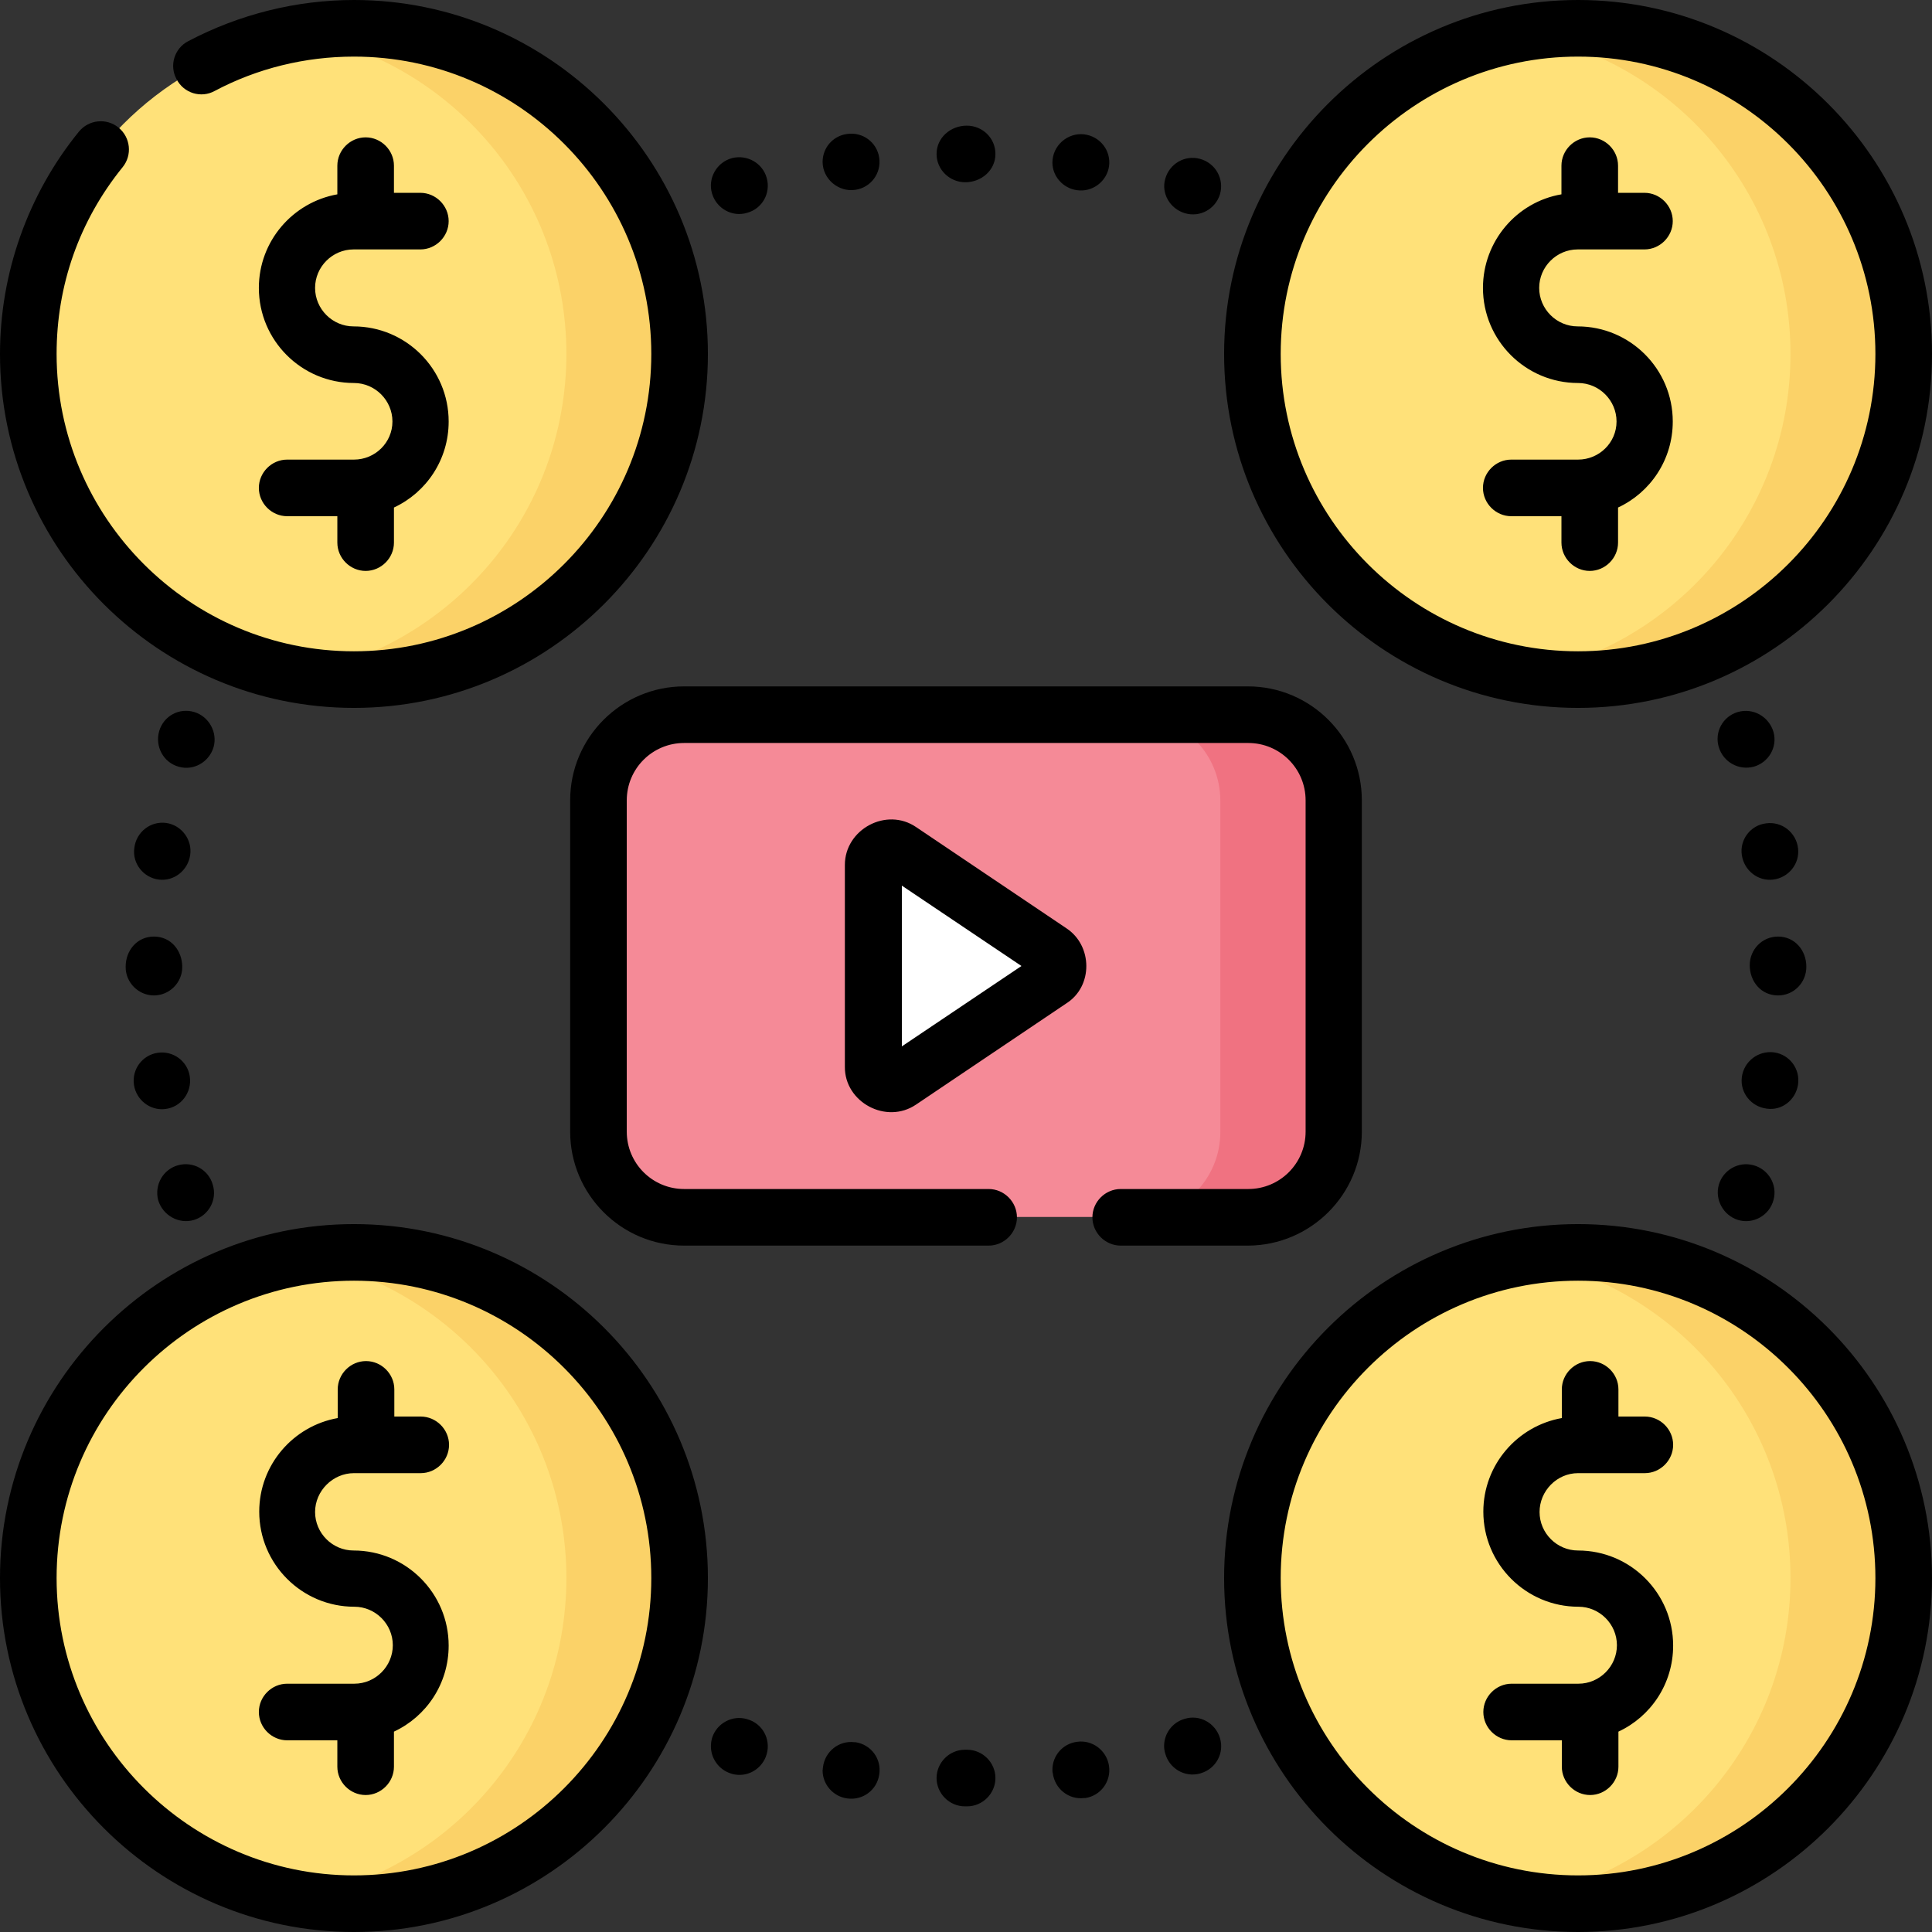 <?xml version="1.0" encoding="utf-8"?>
<!-- Generator: Adobe Illustrator 21.1.0, SVG Export Plug-In . SVG Version: 6.00 Build 0)  -->
<svg version="1.1" id="Capa_1" xmlns="http://www.w3.org/2000/svg" xmlns:xlink="http://www.w3.org/1999/xlink" x="0px" y="0px"
	 viewBox="0 0 512 512" style="enable-background:new 0 0 512 512;" xml:space="preserve">
<rect x="0" y="0" width="512" height="512" fill="#333333" stroke="none"/>
<style type="text/css">
	.st0{fill:#F58A97;}
	.st1{fill:#F07281;}
	.st2{fill:#FFFFFF;}
	.st3{fill:#FFE179;}
	.st4{fill:#FBD268;}
</style>
<g>
	<g>
		<g>
			<g>
				<path class="st0" d="M330.7,322.5H181.3c-12.5,0-22.7-10.1-22.7-22.7v-87.8c0-12.5,10.1-22.7,22.7-22.7h149.5
					c12.5,0,22.7,10.1,22.7,22.7v87.8C353.4,312.4,343.2,322.5,330.7,322.5z"/>
				<path class="st1" d="M330.7,189.5h-30c12.5,0,22.7,10.1,22.7,22.7v87.8c0,12.5-10.1,22.7-22.7,22.7h30
					c12.5,0,22.7-10.1,22.7-22.7v-87.8C353.4,199.6,343.2,189.5,330.7,189.5z"/>
				<path class="st2" d="M278.5,259.8l-39.8,26.8c-3.1,2.1-7.2-0.1-7.2-3.8v-53.5c0-3.7,4.1-5.9,7.2-3.8l39.8,26.8
					C281.2,254,281.2,258,278.5,259.8L278.5,259.8z"/>
			</g>
		</g>
		<g>
			<circle class="st3" cx="418.2" cy="418.2" r="86.3"/>
			<path class="st4" d="M418.2,331.9c-5.1,0-10.1,0.5-15,1.3c40.5,7.1,71.3,42.4,71.3,85s-30.8,77.9-71.3,85c4.9,0.9,9.9,1.3,15,1.3
				c47.7,0,86.3-38.6,86.3-86.3S465.9,331.9,418.2,331.9z"/>
		</g>
		<g>
			<circle class="st3" cx="93.8" cy="418.2" r="86.3"/>
			<path class="st4" d="M93.8,331.9c-5.1,0-10.1,0.5-15,1.3c40.5,7.1,71.3,42.4,71.3,85s-30.8,77.9-71.3,85c4.9,0.9,9.9,1.3,15,1.3
				c47.7,0,86.3-38.6,86.3-86.3S141.5,331.9,93.8,331.9z"/>
		</g>
		<g>
			<circle class="st3" cx="418.2" cy="93.8" r="86.3"/>
			<path class="st4" d="M418.2,7.5c-5.1,0-10.1,0.5-15,1.3c40.5,7.1,71.3,42.4,71.3,85s-30.8,77.9-71.3,85c4.9,0.9,9.9,1.3,15,1.3
				c47.7,0,86.3-38.6,86.3-86.3S465.9,7.5,418.2,7.5z"/>
		</g>
		<g>
			<circle class="st3" cx="93.8" cy="93.8" r="86.3"/>
			<path class="st4" d="M93.8,7.5c-5.1,0-10.1,0.5-15,1.3c40.5,7.1,71.3,42.4,71.3,85s-30.8,77.9-71.3,85c4.9,0.9,9.9,1.3,15,1.3
				c47.7,0,86.3-38.6,86.3-86.3S141.5,7.5,93.8,7.5z"/>
		</g>
	</g>
	<path d="M285.4,50.4c4.1,0.6,7.9-2.3,8.5-6.3c0.6-4.2-2.4-8-6.6-8.5c-4.4-0.5-8.4,3-8.4,7.5C278.9,46.7,281.7,49.9,285.4,50.4z
		 M93.8,121.8H76.1c-4.1,0-7.5,3.4-7.5,7.5c0,4.1,3.4,7.5,7.5,7.5h13.3v7c0,4.1,3.4,7.5,7.5,7.5s7.5-3.4,7.5-7.5v-9.3
		c8.6-4,14.5-12.7,14.5-22.8c0-13.9-11.3-25.2-25.2-25.2c-5.6,0-10.2-4.6-10.2-10.2s4.6-10.2,10.2-10.2h17.7c4.1,0,7.5-3.4,7.5-7.5
		s-3.4-7.5-7.5-7.5h-7v-7.2c0-4.1-3.4-7.5-7.5-7.5s-7.5,3.4-7.5,7.5v7.6c-11.8,2.1-20.8,12.4-20.8,24.8c0,13.9,11.3,25.2,25.2,25.2
		c5.6,0,10.2,4.6,10.2,10.2S99.4,121.8,93.8,121.8z M255.8,48.3c4.3,0,8-3.2,8-7.5c0-4.2-3.4-7.5-7.6-7.5c-4.3,0-8,3.2-8,7.5
		C248.2,45,251.7,48.3,255.8,48.3z M198,56.4c4-1.1,6.3-5.2,5.2-9.2c-1.1-4-5.2-6.3-9.2-5.3c-4.1,1.1-6.5,5.4-5.3,9.4
		C189.9,55.3,194.1,57.6,198,56.4L198,56.4z M226.7,50.3c4.1-0.6,6.9-4.4,6.3-8.5c-0.6-4.1-4.4-6.9-8.5-6.3
		c-3.8,0.5-6.5,3.7-6.5,7.4C218,47.4,222.2,51,226.7,50.3L226.7,50.3z M93.8,187.6c51.7,0,93.8-42.1,93.8-93.8S145.5,0,93.8,0
		C78.5,0,63.4,3.8,49.9,10.9c-3.7,1.9-5.1,6.5-3.1,10.1c1.9,3.7,6.5,5.1,10.1,3.1c11.3-6,24-9.1,36.9-9.1
		c43.5,0,78.8,35.4,78.8,78.8c0,43.5-35.4,78.8-78.8,78.8c-43.5,0-78.8-35.4-78.8-78.8c0-18.2,6-35.3,17.5-49.5
		c2.6-3.2,2.1-7.9-1.1-10.5c-3.2-2.6-7.9-2.1-10.5,1.1C7.4,51.5,0,72.4,0,93.8C0,145.6,42.1,187.6,93.8,187.6L93.8,187.6z
		 M418.2,121.8h-17.7c-4.1,0-7.5,3.4-7.5,7.5s3.4,7.5,7.5,7.5h13.3v7c0,4.1,3.4,7.5,7.5,7.5s7.5-3.4,7.5-7.5v-9.3
		c8.6-4,14.5-12.7,14.5-22.8c0-13.9-11.3-25.2-25.2-25.2c-5.6,0-10.2-4.6-10.2-10.2s4.6-10.2,10.2-10.2h17.7c4.1,0,7.5-3.4,7.5-7.5
		s-3.4-7.5-7.5-7.5h-7v-7.2c0-4.1-3.4-7.5-7.5-7.5s-7.5,3.4-7.5,7.5v7.6C402,53.5,393,63.9,393,76.3c0,13.9,11.3,25.2,25.2,25.2
		c5.6,0,10.2,4.6,10.2,10.2S423.8,121.8,418.2,121.8z M460.5,188.7c-4,1.2-6.2,5.4-5,9.3c1.2,4,5.3,6.2,9.2,5.2
		c4-1.1,6.4-5.2,5.3-9.2C468.8,189.9,464.6,187.5,460.5,188.7z M471.2,248.2c-4.2,0-7.5,3.4-7.5,7.6c0,4.3,3,8,7.5,8
		c4.2,0,7.5-3.4,7.5-7.6C478.7,251.8,475.6,248.2,471.2,248.2z M418.2,187.6c51.7,0,93.8-42.1,93.8-93.8S469.9,0,418.2,0
		s-93.8,42.1-93.8,93.8S366.4,187.6,418.2,187.6z M418.2,15c43.5,0,78.8,35.4,78.8,78.8c0,43.5-35.4,78.8-78.8,78.8
		c-43.5,0-78.8-35.4-78.8-78.8C339.4,50.4,374.7,15,418.2,15z M476.5,287.4c0.6-4.1-2.2-7.9-6.3-8.5c-4.2-0.6-8.1,2.4-8.6,6.6
		c-0.5,4.1,2.5,7.8,6.6,8.3C472.2,294.4,475.9,291.5,476.5,287.4L476.5,287.4z M461.6,226.6c0.6,4.1,4.3,7,8.3,6.5
		c4.1-0.5,7.1-4.2,6.6-8.3c-0.5-4.2-4.3-7.2-8.5-6.6C463.9,218.7,461,222.5,461.6,226.6z M314,56.5c4,1.2,8.1-1.1,9.3-5
		c1.2-4.1-1.2-8.3-5.3-9.4c-4-1.1-8.1,1.3-9.2,5.3C307.7,51.2,310,55.3,314,56.5L314,56.5z M460.6,323.3c3.9,1.2,8.3-1.1,9.4-5.3
		c1.1-4-1.3-8.1-5.3-9.2c-4-1.1-8.1,1.3-9.2,5.2C454.4,317.9,456.7,322.1,460.6,323.3L460.6,323.3z M93.8,324.4
		C42.1,324.4,0,366.5,0,418.2S42.1,512,93.8,512s93.8-42.1,93.8-93.8S145.6,324.4,93.8,324.4z M93.8,497C50.4,497,15,461.6,15,418.2
		c0-43.5,35.4-78.8,78.8-78.8c43.5,0,78.8,35.4,78.8,78.8C172.6,461.6,137.3,497,93.8,497z M282.6,246l-39.8-26.8
		c-7.9-5.4-18.9,0.6-18.9,10v53.5c-0.1,9.4,11,15.4,18.9,10l39.8-26.8C289.7,261.4,289.6,250.6,282.6,246L282.6,246z M239,277.3
		v-42.6l31.7,21.3L239,277.3z M285.4,461.6c-3.8,0.5-6.5,3.7-6.5,7.4c0,0.3,0,0.6,0.1,0.9c0.5,4.1,4.2,7.1,8.3,6.6l0.3,0
		c4.1-0.6,6.9-4.4,6.3-8.5C293.3,463.9,289.5,461,285.4,461.6L285.4,461.6z M360.9,299.9v-87.8c0-16.6-13.5-30.2-30.2-30.2H181.3
		c-16.6,0-30.2,13.5-30.2,30.2v87.8c0,16.6,13.5,30.2,30.2,30.2H262c4.1,0,7.5-3.4,7.5-7.5s-3.4-7.5-7.5-7.5h-80.7
		c-8.4,0-15.2-6.8-15.2-15.2v-87.8c0-8.4,6.8-15.2,15.2-15.2h149.5c8.4,0,15.2,6.8,15.2,15.2v87.8c0,8.4-6.8,15.2-15.2,15.2H297
		c-4.1,0-7.5,3.4-7.5,7.5s3.4,7.5,7.5,7.5h33.8C347.4,330,360.9,316.5,360.9,299.9z M418.2,390.4h17.7c4.1,0,7.5-3.4,7.5-7.5
		s-3.4-7.5-7.5-7.5h-7v-7.2c0-4.1-3.4-7.5-7.5-7.5s-7.5,3.4-7.5,7.5v7.6c-11.8,2.1-20.8,12.4-20.8,24.8c0,13.9,11.3,25.2,25.2,25.2
		c5.6,0,10.2,4.6,10.2,10.2s-4.6,10.2-10.2,10.2h-17.7c-4.1,0-7.5,3.4-7.5,7.5s3.4,7.5,7.5,7.5h13.3v7c0,4.1,3.4,7.5,7.5,7.5
		s7.5-3.4,7.5-7.5v-9.3c8.6-4,14.5-12.7,14.5-22.8c0-13.9-11.3-25.2-25.2-25.2c-5.6,0-10.2-4.6-10.2-10.2S412.6,390.4,418.2,390.4
		L418.2,390.4z M314,455.5c-3.3,0.9-5.5,3.9-5.5,7.2c0,0.7,0.1,1.3,0.3,2c1.1,4,5.2,6.4,9.2,5.3l0.3-0.1c4-1.2,6.2-5.4,5-9.3
		C322.1,456.6,317.9,454.3,314,455.5L314,455.5z M418.2,324.4c-51.7,0-93.8,42.1-93.8,93.8s42.1,93.8,93.8,93.8s93.8-42.1,93.8-93.8
		S469.9,324.4,418.2,324.4z M418.2,497c-43.5,0-78.8-35.4-78.8-78.8c0-43.5,35.4-78.8,78.8-78.8c43.5,0,78.8,35.4,78.8,78.8
		C497,461.6,461.6,497,418.2,497z M256.3,463.7h-0.1c-0.1,0-0.1,0-0.2,0c-0.1,0-0.1,0-0.2,0h-0.1c-4.1,0-7.5,3.4-7.5,7.5
		s3.4,7.5,7.5,7.5h0.1c0.1,0,0.1,0,0.2,0c0.1,0,0.1,0,0.2,0h0.1c4.1,0,7.5-3.4,7.5-7.5S260.4,463.7,256.3,463.7z M51.4,323.3
		c3.9-1.2,6.2-5.3,5-9.3c-1.1-4-5.2-6.3-9.2-5.2c-4,1.1-6.3,5.2-5.3,9.2C43.1,322.1,47.4,324.5,51.4,323.3L51.4,323.3z M33.3,256.3
		c0,4.1,3.4,7.5,7.5,7.5s7.5-3.4,7.5-7.5c0-4.4-3-8.1-7.5-8.1c-4.5,0-7.5,3.7-7.5,8V256.3z M226.7,461.7l-0.3,0
		c-4.1-0.5-7.8,2.5-8.3,6.6c0,0.3-0.1,0.6-0.1,0.9c0,3.7,2.8,6.9,6.5,7.4c4.1,0.6,7.9-2.2,8.5-6.3
		C233.7,466.1,230.8,462.3,226.7,461.7L226.7,461.7z M42.1,233.1c4,0.5,7.7-2.4,8.3-6.5c0.6-4.1-2.3-7.9-6.3-8.5
		c-4.2-0.6-8,2.4-8.5,6.6C35,228.8,38,232.6,42.1,233.1z M43.8,293.9c4.2-0.5,7.1-4.4,6.5-8.6c-0.6-4.1-4.4-6.9-8.5-6.3
		c-4.1,0.6-6.9,4.4-6.3,8.5C36.1,291.5,39.8,294.4,43.8,293.9z M198,455.6c-3.9-1.2-8.1,1.1-9.3,5c-0.2,0.7-0.3,1.5-0.3,2.2
		c0,3.2,2.1,6.2,5.3,7.2l0.3,0.1c4,1.1,8.1-1.3,9.2-5.3C204.3,460.8,202,456.7,198,455.6L198,455.6z M51.5,188.7c-4-1.2-8.1,1-9.3,5
		c-1.2,4.1,1.1,8.4,5.2,9.5c3.9,1.1,8-1.2,9.2-5.2C57.7,194.1,55.4,189.9,51.5,188.7z M93.8,390.4h17.7c4.1,0,7.5-3.4,7.5-7.5
		s-3.4-7.5-7.5-7.5h-7v-7.2c0-4.1-3.4-7.5-7.5-7.5s-7.5,3.4-7.5,7.5v7.6c-11.8,2.1-20.8,12.4-20.8,24.8c0,13.9,11.3,25.2,25.2,25.2
		c5.6,0,10.2,4.6,10.2,10.2s-4.6,10.2-10.2,10.2H76.1c-4.1,0-7.5,3.4-7.5,7.5s3.4,7.5,7.5,7.5h13.3v7c0,4.1,3.4,7.5,7.5,7.5
		s7.5-3.4,7.5-7.5v-9.3c8.6-4,14.5-12.7,14.5-22.8c0-13.9-11.3-25.2-25.2-25.2c-5.6,0-10.2-4.6-10.2-10.2S88.2,390.4,93.8,390.4
		L93.8,390.4z"/>
</g>
</svg>
